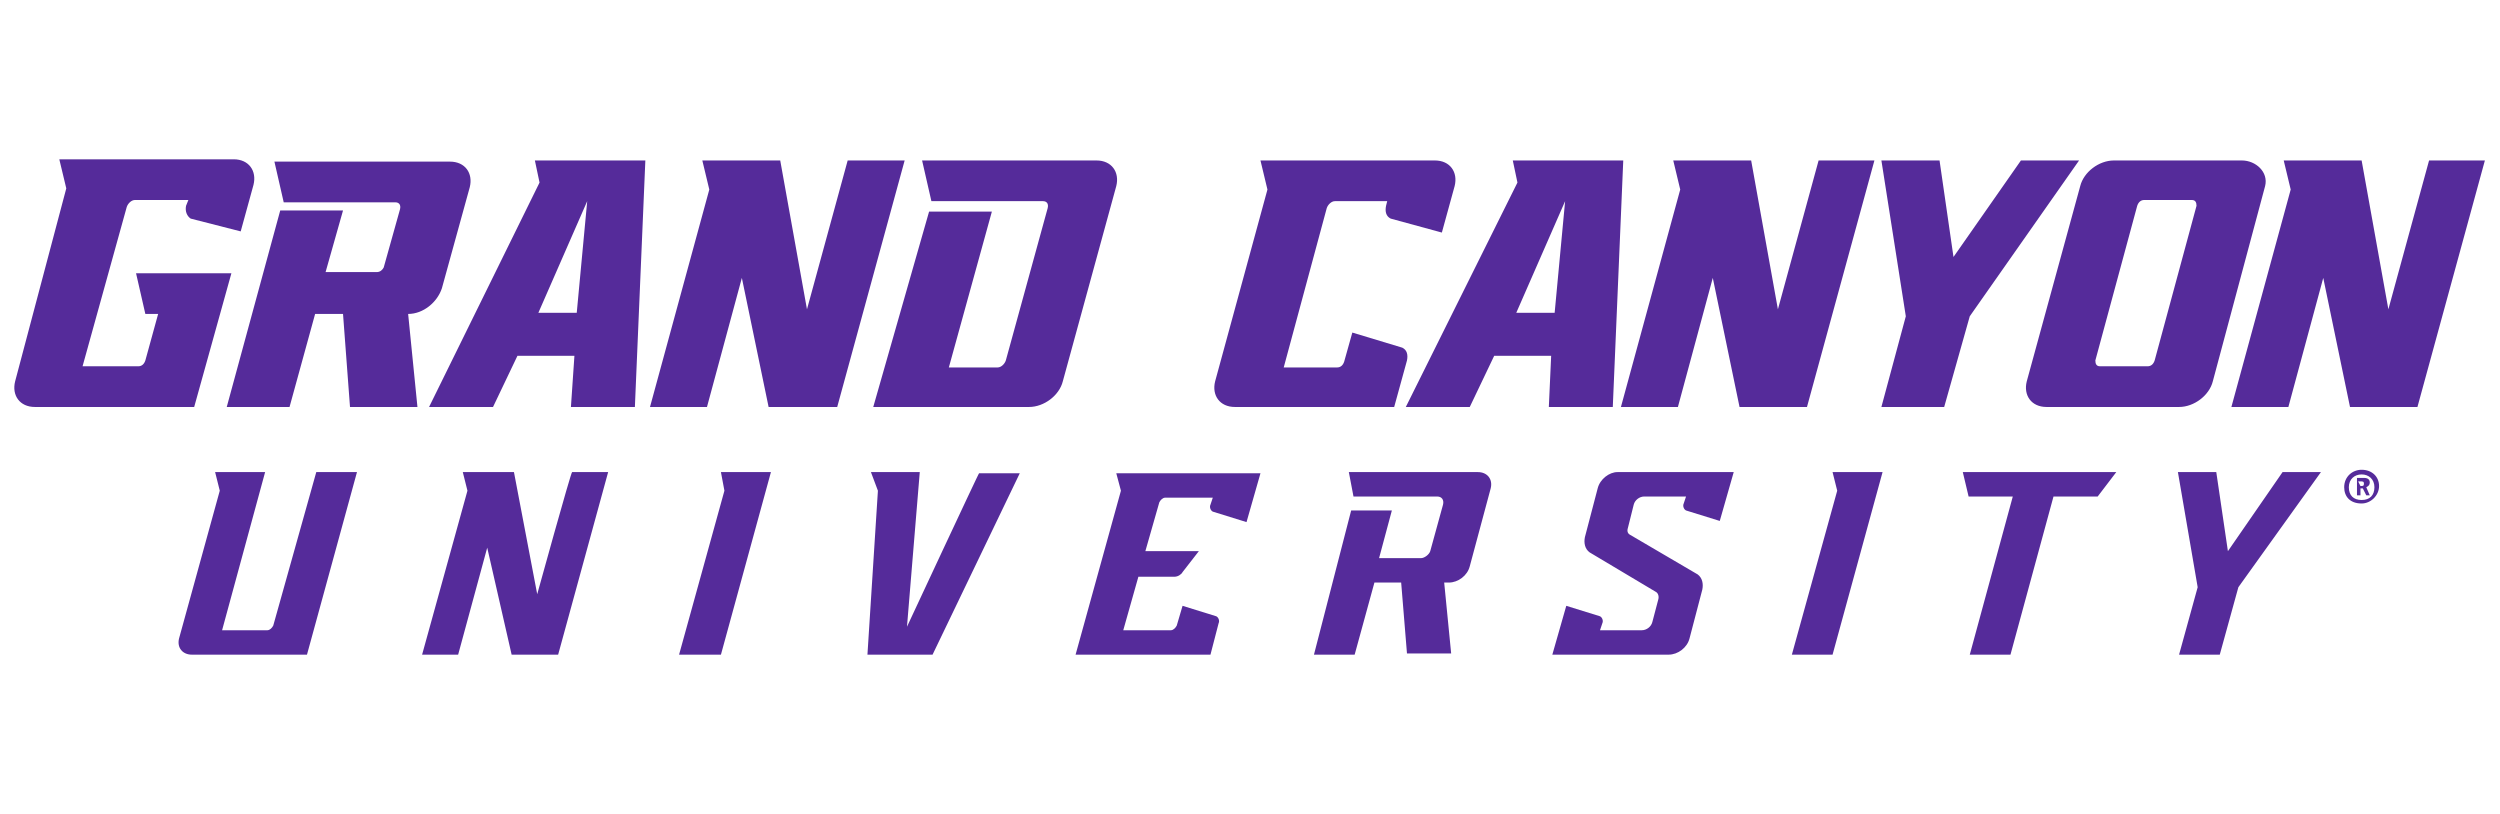 <?xml version="1.0" encoding="UTF-8"?>
<!-- Generator: Adobe Illustrator 28.1.0, SVG Export Plug-In . SVG Version: 6.00 Build 0)  -->
<svg xmlns="http://www.w3.org/2000/svg" xmlns:xlink="http://www.w3.org/1999/xlink" version="1.1" id="Layer_1" x="0px" y="0px" viewBox="0 0 215 70" style="enable-background:new 0 0 215 70;" xml:space="preserve">
<style type="text/css">
	.st0{fill:#552B9A;}
</style>
<g>
	<path class="st0" d="M194.8,16c0.3-1.2-0.8-2.2-2-2.2h-11c-1.3,0-2.6,1-2.9,2.2l-4.6,16.8C174,34,174.7,35,176,35h11.4   c1.3,0,2.6-1,2.9-2.2L194.8,16z M188.5,17.2c0.3,0,0.4,0.2,0.4,0.5L185.3,31c-0.1,0.3-0.3,0.5-0.6,0.5h-4.1c-0.3,0-0.4-0.2-0.4-0.5   l3.6-13.3c0.1-0.3,0.3-0.5,0.6-0.5C184.4,17.2,188.5,17.2,188.5,17.2z M124,20l1.1-4c0.3-1.2-0.4-2.2-1.7-2.2h-15l0.6,2.5   l-4.5,16.5c-0.3,1.2,0.4,2.2,1.7,2.2h13.7L121,31c0.1-0.5,0-0.9-0.4-1.1l-4.3-1.3l-0.7,2.5c-0.1,0.3-0.3,0.5-0.6,0.5h-4.6l3.7-13.7   c0.1-0.3,0.4-0.6,0.7-0.6h4.5l-0.1,0.4c-0.1,0.5,0,0.9,0.4,1.1L124,20L124,20z M16.4,18.8l4.3,1.1l1.1-4c0.3-1.2-0.4-2.2-1.7-2.2   h-15l0.6,2.5L1.3,32.8C1,34,1.7,35,3,35h13.7l3.2-11.5h-8.2l0.8,3.5h1.1l-1.1,4c-0.1,0.3-0.3,0.5-0.6,0.5H7.1l3.8-13.7   c0.1-0.3,0.4-0.6,0.7-0.6h4.6L16,17.7C15.9,18.2,16.1,18.6,16.4,18.8L16.4,18.8z M178.8,13.8h-5l-5.8,8.3l-1.2-8.3h-5l2.1,13.4   l-2.1,7.8h5.4l2.2-7.8L178.8,13.8z M96,16c0.3-1.2-0.4-2.2-1.7-2.2H79.3l0.8,3.5h9.6c0.3,0,0.5,0.2,0.4,0.6l-3.6,13.1   c-0.1,0.3-0.4,0.6-0.7,0.6h-4.2l3.7-13.4h-5.4L75.1,35h13.4c1.3,0,2.6-1,2.9-2.2L96,16L96,16z M49.1,35h5.5l0.9-21.2H46l0.4,1.9   L36.9,35h5.5l2.1-4.4h4.9L49.1,35L49.1,35z M46.3,26.9l4.2-9.6l-0.9,9.6H46.3L46.3,26.9z M133.2,35h5.5l0.9-21.2h-9.5l0.4,1.9   L120.9,35h5.5l2.1-4.4h4.9L133.2,35L133.2,35z M130.4,26.9l4.2-9.6l-0.9,9.6H130.4L130.4,26.9z M35.9,35l-0.8-8   c1.3,0,2.5-1,2.9-2.2l2.4-8.7c0.3-1.2-0.4-2.2-1.7-2.2H23.6l0.8,3.5H34c0.3,0,0.5,0.2,0.4,0.6L33,23c-0.1,0.2-0.3,0.4-0.6,0.4h-4.4   l1.5-5.3h-5.4L19.5,35h5.4l2.2-8h2.4l0.6,8L35.9,35L35.9,35z M72.9,13.8l-3.5,12.8l-2.3-12.8h-6.7l0.6,2.5L55.9,35h4.9l3-11.1   L66.1,35H72l5.8-21.2C77.8,13.8,72.9,13.8,72.9,13.8z M156.4,13.8l-3.5,12.8l-2.3-12.8h-6.7l0.6,2.5L139.4,35h4.9l3-11.1l2.3,11.1   h5.8l5.8-21.2H156.4L156.4,13.8z M208.9,13.8l-3.5,12.8l-2.3-12.8h-6.7l0.6,2.5L191.9,35h4.9l3-11.1l2.3,11.1h5.8l5.8-21.2H208.9z    M46.2,51.1l-2-10.5l0,0h-4.4l0.4,1.6l-3.9,14.1h3.1l2.5-9.2l2.1,9.2l0,0h4l4.3-15.7h-3.1C49.1,40.6,46.2,51.1,46.2,51.1z    M158,42.2l-3.9,14.1h3.5l4.3-15.7h-4.3L158,42.2z M62.3,42.2l-3.9,14.1h3.6l4.3-15.7H62L62.3,42.2z M169.3,42.7L169.3,42.7l3.8,0   l-3.7,13.6h3.5l3.7-13.6h3.8l1.6-2.1h-13.2L169.3,42.7L169.3,42.7z M96.4,42.2l-3.9,14.1h11.6l0.7-2.7c0.1-0.2,0-0.5-0.2-0.6   l-2.9-0.9l-0.5,1.7c-0.1,0.2-0.3,0.4-0.5,0.4h-4.1l1.3-4.6h3.1c0.3,0,0.6-0.2,0.7-0.4l1.4-1.8h-4.6l1.2-4.2   c0.1-0.2,0.3-0.4,0.5-0.4h4.1l-0.2,0.6c-0.1,0.2,0,0.5,0.2,0.6l2.9,0.9l1.2-4.2H96L96.4,42.2L96.4,42.2z M196.3,40.6l-4.7,6.8   l-1-6.8h-3.3l1.7,9.9l-1.6,5.8h3.5l1.6-5.8l7.1-9.9C199.6,40.6,196.3,40.6,196.3,40.6z M23.5,53.8c-0.1,0.2-0.3,0.4-0.5,0.4h-3.9   l3.7-13.6h-4.3l0.4,1.6l-3.5,12.7c-0.2,0.8,0.3,1.4,1.1,1.4h9.9l4.3-15.7h-3.5L23.5,53.8L23.5,53.8z M124.6,50.1   c0.8,0,1.6-0.6,1.8-1.4l1.8-6.7c0.2-0.8-0.3-1.4-1.1-1.4h-11.1l0.4,2.1v0h7.2c0.4,0,0.6,0.3,0.5,0.7l-1.1,4   c-0.1,0.3-0.5,0.6-0.8,0.6h-3.6l1.1-4.1h-3.5L113,56.3h3.5l1.7-6.2h2.3l0.5,6.1v0h3.8l-0.6-6.1L124.6,50.1L124.6,50.1z M137.4,42   l-1.1,4.2c-0.1,0.5,0,1,0.4,1.3l5.7,3.4c0.2,0.1,0.3,0.4,0.2,0.7l-0.5,1.9c-0.1,0.4-0.5,0.7-0.9,0.7h-3.6l0.2-0.6   c0.1-0.2,0-0.5-0.2-0.6l-2.9-0.9l-1.2,4.2h10c0.8,0,1.6-0.6,1.8-1.4l1.1-4.2c0.1-0.5,0-1-0.4-1.3l-5.8-3.4   c-0.2-0.1-0.3-0.3-0.2-0.6l0.5-2c0.1-0.4,0.5-0.7,0.9-0.7h3.6l-0.2,0.6c-0.1,0.2,0,0.5,0.2,0.6l2.9,0.9l1.2-4.2h-10   C138.4,40.6,137.6,41.2,137.4,42L137.4,42z M78,53.9l1.1-13.3v0h-4.2l0.6,1.6l-0.9,14.1v0h5.6l7.5-15.6l0,0h-3.5   C84.2,40.6,78,53.9,78,53.9z M203.1,43.3c-1,0-1.5-0.6-1.5-1.4c0-0.9,0.7-1.5,1.5-1.5c0.9,0,1.5,0.6,1.5,1.4S203.9,43.3,203.1,43.3   z M203.1,40.8c-0.6,0-1.1,0.4-1.1,1.1c0,0.7,0.4,1.1,1.1,1.1s1.1-0.4,1.1-1.1C204.2,41.2,203.7,40.8,203.1,40.8z M203.8,42.6h-0.3   l-0.3-0.6h-0.2v0.6h-0.3v-1.5h0.6c0.4,0,0.5,0.2,0.5,0.4c0,0.2-0.1,0.3-0.3,0.4L203.8,42.6L203.8,42.6z M203,41.8   c0.2,0,0.3,0,0.3-0.2c0-0.2-0.1-0.2-0.3-0.2h-0.2L203,41.8C202.9,41.8,203,41.8,203,41.8z"></path>
</g>
<g>
</g>
<g>
</g>
<g>
</g>
<g>
</g>
<g>
</g>
<g>
</g>
<g>
</g>
<g>
</g>
<g>
</g>
<g>
</g>
<g>
</g>
<g>
</g>
<g>
</g>
<g>
</g>
<g>
</g>
</svg>
